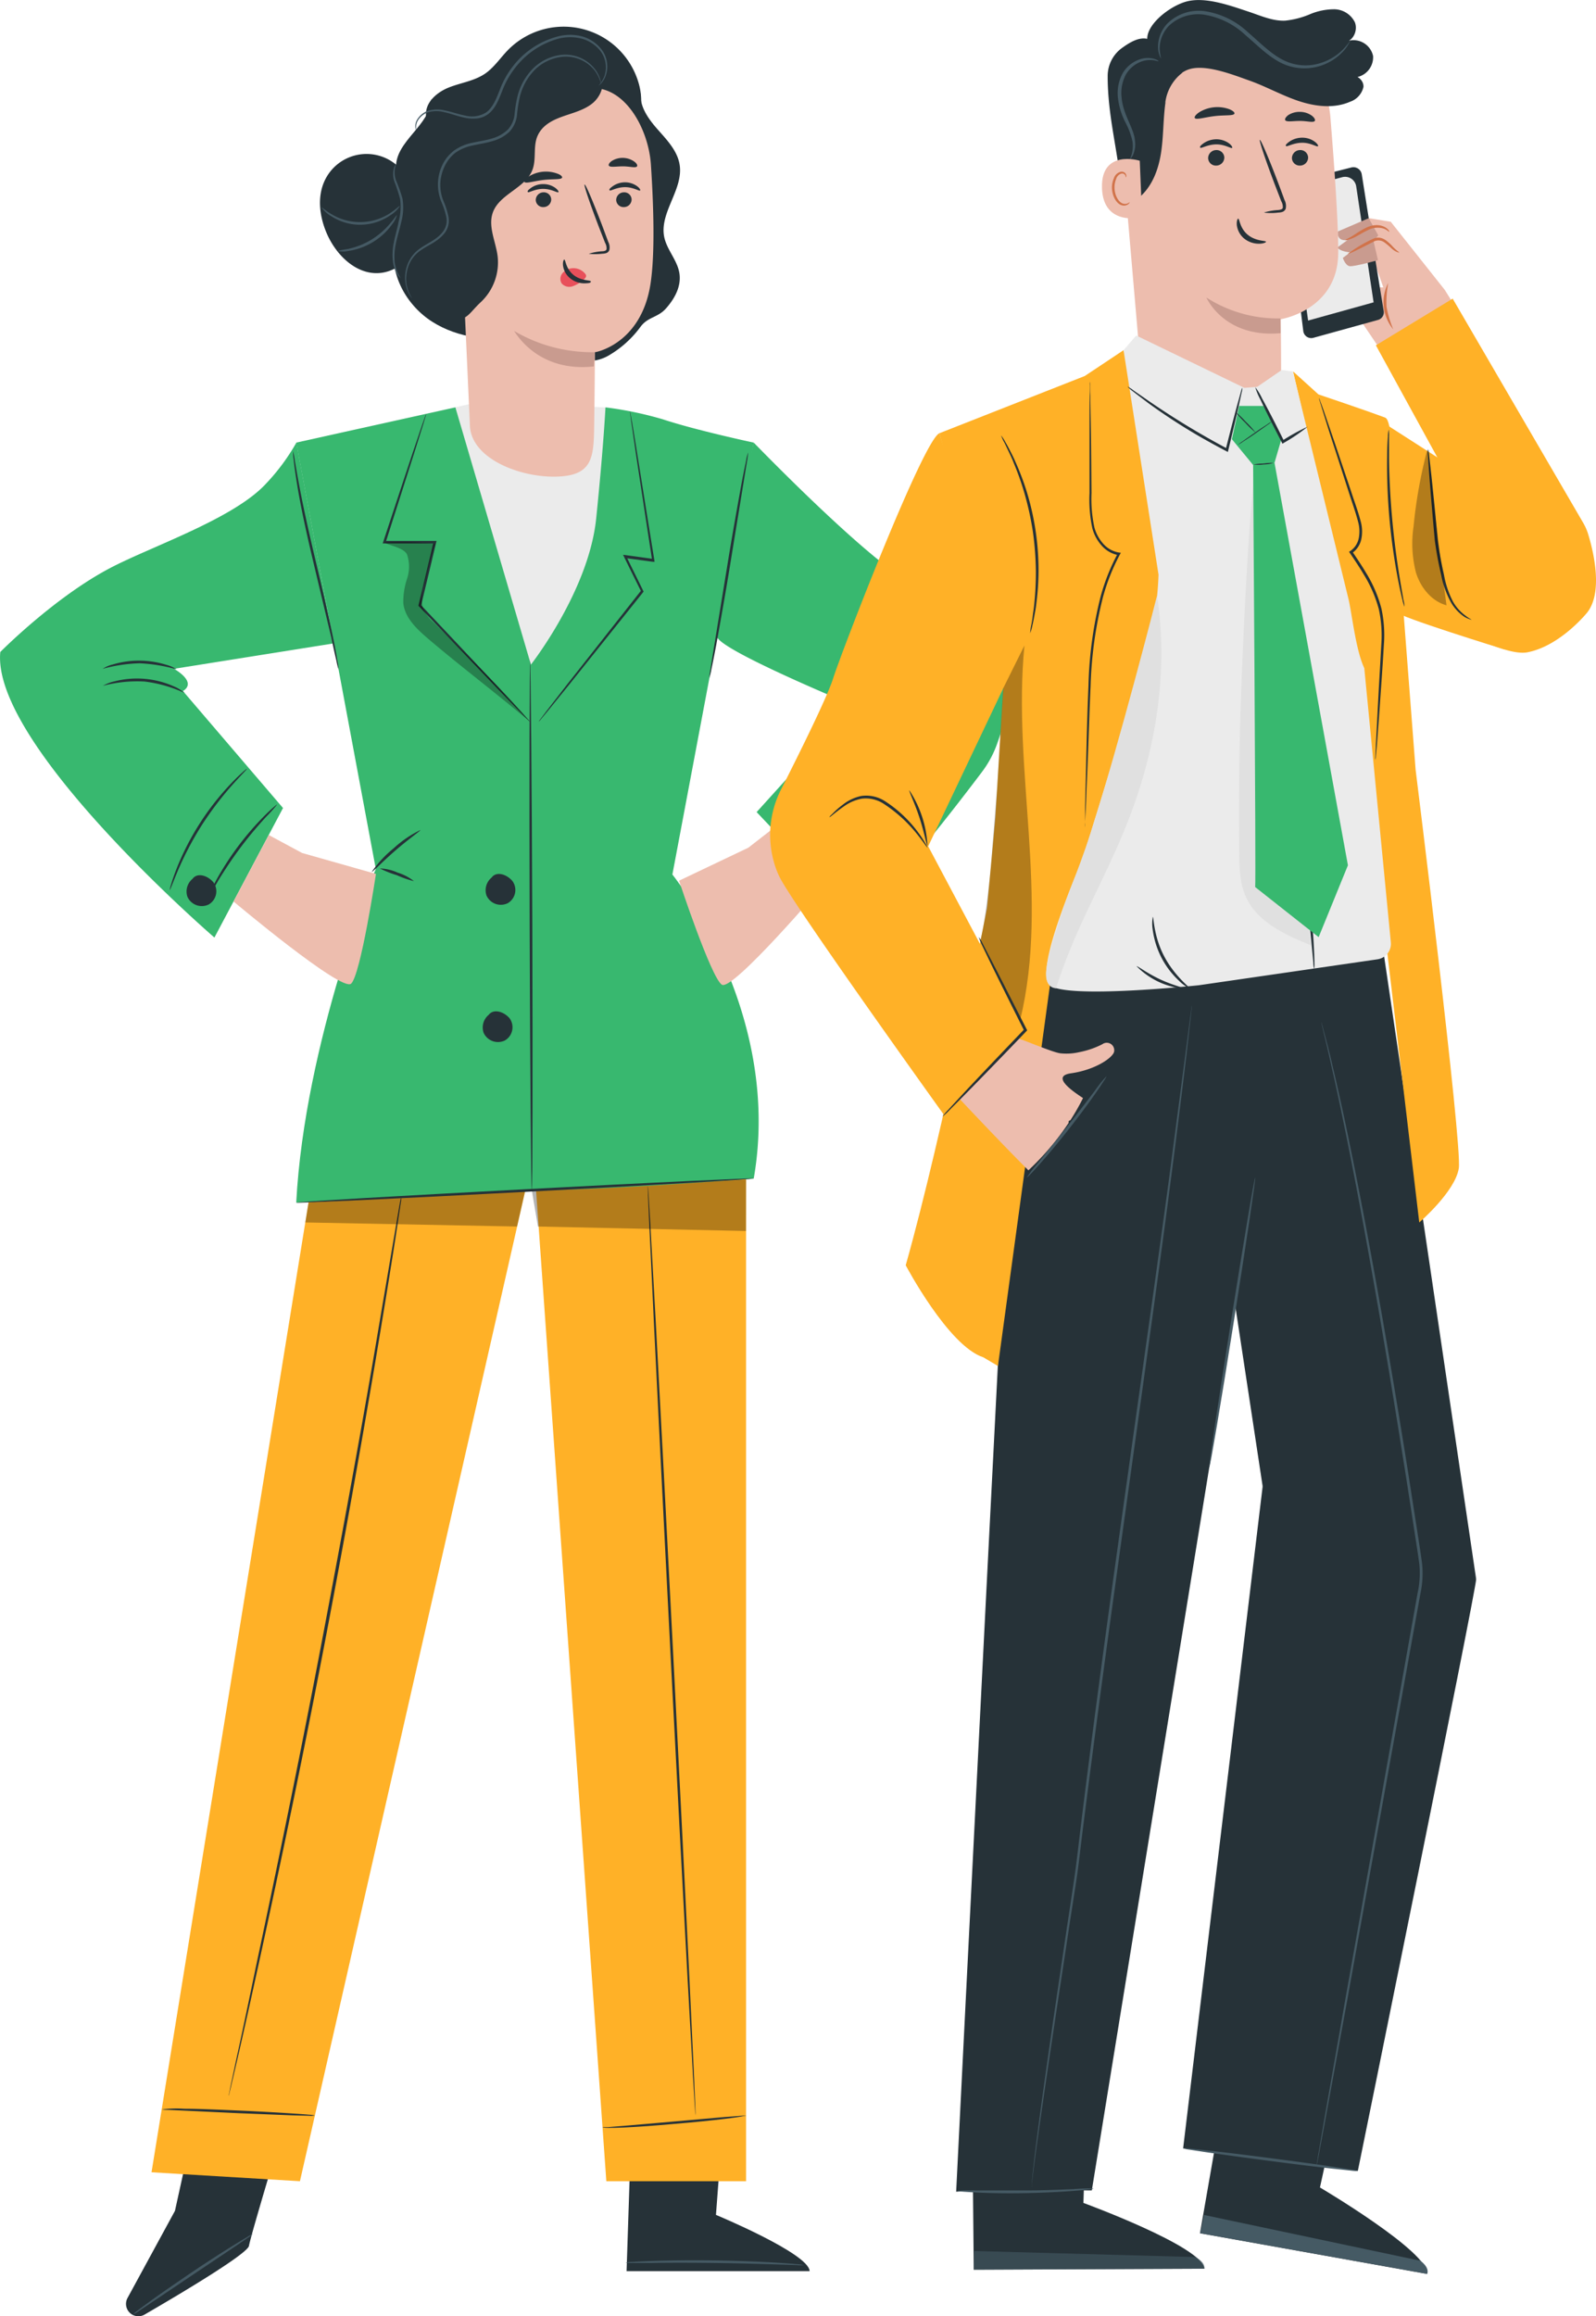<?xml version="1.0" encoding="UTF-8"?> <svg xmlns="http://www.w3.org/2000/svg" id="Character" viewBox="0 0 313.89 455.44"> <defs> <style>.cls-1{fill:#263238;}.cls-2{fill:#455a64;}.cls-3{fill:#ffb127;}.cls-4{opacity:0.3;}.cls-5{fill:#ebebeb;}.cls-6{fill:#38b86f;}.cls-7{fill:none;stroke:#263238;stroke-miterlimit:10;stroke-width:0.05px;}.cls-8{fill:#edbdae;}.cls-9{fill:#c99b8f;}.cls-10{fill:#e8505b;}.cls-11{fill:#d1734a;}.cls-12{opacity:0.6;}.cls-13{fill:#e0e0e0;}</style> </defs> <path class="cls-1" d="M69.11,444,64,467.2l-9.33,17.14a2.43,2.43,0,0,0,1.12,3.37h0a2.42,2.42,0,0,0,2.22-.1c4.34-2.51,20.27-11.82,20.55-13.53.32-2,7-24.07,7-24.07Z" transform="translate(-29.59 -32.49)"></path> <path class="cls-2" d="M79.3,471.76a4.17,4.17,0,0,1-.88.69l-2.51,1.7-8.31,5.57-8.3,5.58L56.77,487a4.57,4.57,0,0,1-1,.55,5.86,5.86,0,0,1,.85-.72c.57-.44,1.4-1.05,2.44-1.81,2.07-1.5,5-3.53,8.22-5.71s6.23-4.09,8.4-5.43c1.09-.68,2-1.22,2.6-1.57A4.87,4.87,0,0,1,79.3,471.76Z" transform="translate(-29.59 -32.49)"></path> <path class="cls-1" d="M171.79,449.54,170.4,468s18.34,7.62,18.42,11.06h-36l1-30.31Z" transform="translate(-29.59 -32.49)"></path> <path class="cls-2" d="M187.69,477.87a6.16,6.16,0,0,1-1.38,0l-3.76-.12c-3.17-.1-7.55-.24-12.39-.3s-9.23-.06-12.4,0H154a6.45,6.45,0,0,1-1.39-.06,7.08,7.08,0,0,1,1.38-.14c.89-.06,2.17-.12,3.76-.18,3.17-.11,7.56-.18,12.41-.11s9.24.25,12.41.45c1.58.1,2.87.2,3.75.28A8.66,8.66,0,0,1,187.69,477.87Z" transform="translate(-29.59 -32.49)"></path> <polygon class="cls-3" points="61.59 230.82 29.8 427.13 58.99 428.89 104.06 230.82 61.59 230.82"></polygon> <polygon class="cls-3" points="104.59 222.26 119.25 428.89 146.73 428.89 146.73 210.11 104.59 222.26"></polygon> <path class="cls-1" d="M166.38,448.46c-.14,0-2.36-40.91-4.95-91.39s-4.58-91.42-4.43-91.43,2.36,40.91,4.95,91.4S166.52,448.46,166.38,448.46Z" transform="translate(-29.59 -32.49)"></path> <path class="cls-1" d="M176.32,448.46h0s0,0,0,0l0,0-.22.07c-.18,0-.46.1-.81.15-.71.12-1.74.26-3,.42-2.55.31-6.08.68-10,1-7.81.71-14.19,1-14.18.64,0,0,.1,0,.29,0l.82,0,3-.24,10-.87,10-.88C174.77,448.56,176.43,448.44,176.32,448.46Z" transform="translate(-29.59 -32.49)"></path> <path class="cls-1" d="M108.49,267.93s0,.16,0,.47-.11.77-.19,1.35c-.18,1.21-.45,2.95-.78,5.18-.69,4.5-1.74,11-3.06,19-2.66,16.06-6.52,38.22-11.2,62.62S83.9,403,80.41,418.91c-1.74,7.95-3.18,14.38-4.21,18.81-.51,2.2-.91,3.92-1.19,5.11l-.32,1.32a3.46,3.46,0,0,1-.13.45s0-.16.08-.46.15-.77.27-1.34c.26-1.19.62-2.91,1.09-5.12,1-4.48,2.35-10.91,4-18.85,3.39-15.92,8-37.94,12.65-62.34S101.3,310,104,293.9c1.36-8,2.46-14.49,3.23-19,.38-2.23.67-4,.88-5.17.1-.57.18-1,.24-1.34S108.49,267.93,108.49,267.93Z" transform="translate(-29.59 -32.49)"></path> <path class="cls-1" d="M91.53,448.46a5.1,5.1,0,0,1-1.19.05l-3.23-.08L76.45,448l-10.65-.5-3.22-.15a10.56,10.56,0,0,1-1.19-.07,21.22,21.22,0,0,1,4.42-.15c2.73,0,6.5.17,10.67.35s7.92.4,10.64.58c1.37.09,2.47.17,3.23.24A5.86,5.86,0,0,1,91.53,448.46Z" transform="translate(-29.59 -32.49)"></path> <g class="cls-4"> <polygon points="60.05 240.37 60.68 236.47 103.3 234.06 101.69 241.17 60.05 240.37"></polygon> </g> <g class="cls-4"> <polygon points="105.8 241.17 104.59 234.03 146.73 231.95 146.71 242.05 105.8 241.17"></polygon> </g> <polygon class="cls-5" points="64.32 85.68 94.08 79.07 119.08 80.1 140.88 87.03 128.47 149.21 81.02 153.42 64.32 85.68"></polygon> <path class="cls-6" d="M119.15,112.59l-31.3,6.93,15.65,83.83s-14,34-15.65,65.61l46.33-2.44s3.19-41.66,2.1-57.7-1.82-44.1-1.82-44.1Z" transform="translate(-29.59 -32.49)"></path> <path class="cls-6" d="M29.65,160.69s10.63-10.77,21.7-16.56c8.17-4.27,24.17-9.63,30.53-16.51a41,41,0,0,0,6-8.1L95.22,159l-31.41,5s4.67,2.55,1.76,4.37l19.68,23L71.76,216.84S27.83,178.92,29.65,160.69Z" transform="translate(-29.59 -32.49)"></path> <path class="cls-6" d="M148.67,112.59a71.15,71.15,0,0,1,11.25,2.34c6.65,2.2,17.91,4.59,17.91,4.59l-16,84.93s21.75,26.88,16,59.77c0,0-30.05,2.37-43.65,2.3L134,163.18s11.38-14.5,12.84-28.72S148.67,112.59,148.67,112.59Z" transform="translate(-29.59 -32.49)"></path> <path class="cls-6" d="M177.83,119.52s17.94,18.57,27.81,25.58,22.28,17.5,22.28,23.08a35.72,35.72,0,0,1-2.11,10.22,20.6,20.6,0,0,1-3,5.75c-4.52,6-16.53,21.66-24.46,29.09l-19.95-21.07,19-21s-25.5-10.52-26.76-13.38S177.83,119.52,177.83,119.52Z" transform="translate(-29.59 -32.49)"></path> <path class="cls-1" d="M133.81,174.38a2.91,2.91,0,0,1-.45-.41c-.32-.32-.74-.73-1.25-1.25l-4.6-4.74L112,151.73l-.1-.1,0-.14,2.06-8.64c.31-1.29.61-2.56.91-3.82l.26.32H104.86l.1-.32c2.42-7.33,4.49-13.61,6-18.11.74-2.19,1.33-3.94,1.76-5.2.2-.57.36-1,.49-1.37a2.39,2.39,0,0,1,.19-.47,3.58,3.58,0,0,1-.11.49c-.11.36-.25.82-.42,1.4L111.23,121c-1.44,4.52-3.45,10.82-5.8,18.17l-.23-.32,9.92,0h.32l-.07.32c-.3,1.26-.61,2.53-.91,3.82-.72,3-1.41,5.88-2.07,8.64l-.07-.23c6.16,6.54,11.55,12.25,15.43,16.38l4.48,4.83,1.19,1.32A3.11,3.11,0,0,1,133.81,174.38Z" transform="translate(-29.59 -32.49)"></path> <path class="cls-1" d="M134.18,266.52c-.14,0-.33-23.31-.42-52.06s0-52.07.09-52.08.34,23.31.43,52.08S134.33,266.52,134.18,266.52Z" transform="translate(-29.59 -32.49)"></path> <path class="cls-1" d="M153.47,113.35a2.7,2.7,0,0,1,.14.56c.07.42.17,1,.3,1.64.25,1.49.6,3.56,1,6.13.85,5.27,2,12.57,3.37,20.93l.05.34-.34,0-5.52-.74.27-.37,1.13,2.3,2.23,4.53.07.15-.1.12L141.54,167.1l-4.36,5.37-1.2,1.44a2.49,2.49,0,0,1-.44.47,4.38,4.38,0,0,1,.37-.53l1.12-1.49,4.24-5.47,14.44-18.32,0,.28-2.24-4.53-1.13-2.3-.21-.44.48.06,5.52.76-.28.29c-1.28-8.37-2.39-15.68-3.2-21-.37-2.58-.67-4.66-.89-6.15q-.14-1-.21-1.65A3.15,3.15,0,0,1,153.47,113.35Z" transform="translate(-29.59 -32.49)"></path> <path class="cls-1" d="M129.83,232.74c-1.06-1.29-3.13-2-4.13-.7l0,0a3.22,3.22,0,0,0-1,3.52,3.11,3.11,0,0,0,4.18,1.52A3,3,0,0,0,129.83,232.74Z" transform="translate(-29.59 -32.49)"></path> <path class="cls-1" d="M130.39,205.75c-1.06-1.3-3.13-2.05-4.12-.7l0,0a3.23,3.23,0,0,0-1,3.52,3.09,3.09,0,0,0,4.17,1.52A3,3,0,0,0,130.39,205.75Z" transform="translate(-29.59 -32.49)"></path> <path class="cls-1" d="M201.81,203.52c-1.06-1.29-3.13-2-4.13-.7l0,0a3.22,3.22,0,0,0-1,3.52,3.1,3.1,0,0,0,4.18,1.52A3,3,0,0,0,201.81,203.52Z" transform="translate(-29.59 -32.49)"></path> <path class="cls-1" d="M71.58,206c-1.06-1.3-3.13-2.05-4.13-.7l0,0a3.23,3.23,0,0,0-1,3.52,3.1,3.1,0,0,0,4.18,1.52A3,3,0,0,0,71.58,206Z" transform="translate(-29.59 -32.49)"></path> <path class="cls-1" d="M65.87,168.74A26,26,0,0,0,58,166.5a26.42,26.42,0,0,0-8.17.84,7.64,7.64,0,0,1,2.3-.88,17.76,17.76,0,0,1,11.67,1A7.19,7.19,0,0,1,65.87,168.74Z" transform="translate(-29.59 -32.49)"></path> <path class="cls-1" d="M49.79,164a6.12,6.12,0,0,1,2-.86,17.85,17.85,0,0,1,5.28-.75,18.15,18.15,0,0,1,5.26.83,7,7,0,0,1,2,.89,31.55,31.55,0,0,0-7.29-1.2A30.2,30.2,0,0,0,49.79,164Z" transform="translate(-29.59 -32.49)"></path> <path class="cls-1" d="M96.17,164.1a11.69,11.69,0,0,1-.42-1.67c-.27-1.16-.62-2.71-1-4.58-.94-3.93-2.2-9.22-3.59-15.07S88.61,131.52,88,127.59c-.32-2-.54-3.55-.65-4.65a10,10,0,0,1-.13-1.72,11.94,11.94,0,0,1,.33,1.69c.18,1.09.45,2.67.81,4.62.72,3.9,1.88,9.25,3.28,15.13s2.65,11.23,3.44,15.12c.4,1.94.7,3.52.87,4.61A9.33,9.33,0,0,1,96.17,164.1Z" transform="translate(-29.59 -32.49)"></path> <path class="cls-1" d="M176.73,121.44a13.57,13.57,0,0,1-.22,1.76c-.2,1.21-.46,2.81-.78,4.76-.67,4.09-1.57,9.61-2.56,15.7s-2,11.67-2.72,15.67c-.38,2-.7,3.62-.94,4.74a10.29,10.29,0,0,1-.42,1.72,12.82,12.82,0,0,1,.23-1.76c.19-1.21.45-2.81.77-4.76.67-4.1,1.57-9.61,2.56-15.7s2-11.67,2.72-15.68c.38-2,.7-3.61.94-4.73A9.94,9.94,0,0,1,176.73,121.44Z" transform="translate(-29.59 -32.49)"></path> <path class="cls-1" d="M210.84,160.86c0,.09-1.12,0-2.88.09a10.24,10.24,0,0,0-6.29,2.23,13.81,13.81,0,0,0-3.52,5.77,22,22,0,0,1-1,2.7,12.56,12.56,0,0,1,.66-2.82,13.05,13.05,0,0,1,3.53-6.05,8.46,8.46,0,0,1,3.47-1.8,12.73,12.73,0,0,1,3.15-.4,16,16,0,0,1,2.12.12A2.23,2.23,0,0,1,210.84,160.86Z" transform="translate(-29.59 -32.49)"></path> <path class="cls-1" d="M215.6,165.53c0,.09-1.1,0-2.86.12a26.06,26.06,0,0,0-12.88,4.29c-1.47,1-2.31,1.68-2.37,1.61s.16-.23.53-.57a15,15,0,0,1,1.63-1.35,22.92,22.92,0,0,1,13.08-4.35,16.53,16.53,0,0,1,2.11.1C215.33,165.44,215.61,165.49,215.6,165.53Z" transform="translate(-29.59 -32.49)"></path> <path class="cls-1" d="M111,205.75a19.72,19.72,0,0,1-3.38-1.18,19.78,19.78,0,0,1-3.32-1.32,9.27,9.27,0,0,1,3.51.83A9.51,9.51,0,0,1,111,205.75Z" transform="translate(-29.59 -32.49)"></path> <path class="cls-1" d="M112.27,195.7c.08.12-2.26,1.72-4.89,4s-4.56,4.34-4.68,4.23A22.23,22.23,0,0,1,107,199.3,21.56,21.56,0,0,1,112.27,195.7Z" transform="translate(-29.59 -32.49)"></path> <path class="cls-1" d="M177.83,264.22c0,.15-20.13,1.32-45,2.63s-45,2.26-45,2.11,20.13-1.32,45-2.63S177.82,264.08,177.83,264.22Z" transform="translate(-29.59 -32.49)"></path> <path class="cls-7" d="M90.27,269" transform="translate(-29.59 -32.49)"></path> <g class="cls-4"> <path d="M196.39,170.63a9.57,9.57,0,0,1,3.52-10.74,3.34,3.34,0,0,1,2.42-.73,1.51,1.51,0,0,1,1.24,1.89,2.83,2.83,0,0,1-1.22,1.07,8.66,8.66,0,0,0-3.28,4.27,26.06,26.06,0,0,0-1.25,5.32" transform="translate(-29.59 -32.49)"></path> </g> <g class="cls-4"> <path d="M105.2,139.09c.19.54,3.76.95,4.44,2.43a7.44,7.44,0,0,1,0,4.78,14.4,14.4,0,0,0-.73,4.8c.3,2.9,2.68,5.09,4.9,7,6.2,5.29,13.75,11,20,16.3C128.25,167.8,121.06,161,115,155a8.44,8.44,0,0,1-2.25-3,8.3,8.3,0,0,1,.27-4.72c.53-2,1-4.1,1.58-6.15.14-.53.44-1.42.51-1.71a12.64,12.64,0,0,0-2.24-.19,56,56,0,0,0-7.62-.06" transform="translate(-29.59 -32.49)"></path> </g> <path class="cls-1" d="M70.76,208.41a3.49,3.49,0,0,1,.32-.82c.24-.51.61-1.24,1.09-2.13a57.15,57.15,0,0,1,9.47-12.6c.72-.71,1.32-1.27,1.75-1.64s.67-.56.7-.53a29.6,29.6,0,0,1-2.18,2.43c-1.36,1.48-3.18,3.57-5,6s-3.34,4.79-4.39,6.5A23.78,23.78,0,0,1,70.76,208.41Z" transform="translate(-29.59 -32.49)"></path> <path class="cls-1" d="M78.17,183.64c.06.07-1.09,1.18-2.81,3.1a64,64,0,0,0-6.08,8,63.07,63.07,0,0,0-4.69,8.9c-1,2.37-1.53,3.88-1.62,3.86a5.61,5.61,0,0,1,.27-1.1c.2-.7.54-1.69,1-2.9a52.18,52.18,0,0,1,10.84-17c.9-.94,1.66-1.66,2.2-2.14A5.83,5.83,0,0,1,78.17,183.64Z" transform="translate(-29.59 -32.49)"></path> <path class="cls-1" d="M207.06,203.86a4.93,4.93,0,0,1-.8-.82l-2.07-2.3c-1.76-1.93-4.25-4.56-7.07-7.38s-5.46-5.3-7.4-7.05l-2.31-2.07c-.54-.49-.84-.77-.81-.8a4.89,4.89,0,0,1,.94.64c.59.44,1.42,1.1,2.42,1.95,2,1.69,4.69,4.14,7.53,7s5.28,5.5,7,7.51c.86,1,1.52,1.83,2,2.41A4.73,4.73,0,0,1,207.06,203.86Z" transform="translate(-29.59 -32.49)"></path> <path class="cls-8" d="M82.45,196.68,89,200.21l14.53,4.12s-3,19.88-4.89,21.58-23.12-16.16-23.12-16.16Z" transform="translate(-29.59 -32.49)"></path> <path class="cls-8" d="M181.5,195.49l-4.73,3.68-13.63,6.49s6.3,19.09,8.42,20.45,20.1-19.78,20.1-19.78Z" transform="translate(-29.59 -32.49)"></path> <path class="cls-1" d="M114.4,52c-.19,5.12-7,8.22-6.92,13.34,0,2.19,1.4,4.17,1.67,6.35.36,2.93-1.28,5.69-1.89,8.58-1.24,6,2.22,12.24,7.36,15.5s11.58,3.88,17.61,3.06" transform="translate(-29.59 -32.49)"></path> <path class="cls-1" d="M155.58,50.78c-.2,2.75,1.61,5.2,3.44,7.26s3.86,4.21,4.25,6.93c.7,4.83-4,9.31-3.05,14.1.52,2.56,2.62,4.62,3,7.21s-1,5-2.65,6.86-3.59,1.62-5.06,3.68a20.63,20.63,0,0,1-6.38,5.67c-5.3,2.91-11.66-1.29-14.22-2" transform="translate(-29.59 -32.49)"></path> <path class="cls-1" d="M113.37,55c-.07-2.49,2.23-4.42,4.55-5.33s4.9-1.25,7-2.65c1.83-1.23,3.06-3.15,4.6-4.72a15.35,15.35,0,0,1,25.8,7c.89,3.54.28,7.74-2.52,10.09-3.24,2.74-8.05,2.13-12.21,1.28s-8.86-1.69-12.33.75c-2.1,1.48-3.3,3.87-4.58,6.09s-2.88,4.48-5.3,5.31-5.71-.6-5.8-3.16" transform="translate(-29.59 -32.49)"></path> <path class="cls-8" d="M123.19,55.49a4.17,4.17,0,0,0-3.72,4.24h0L122,116c.1,6.64,9.82,10.38,16.94,10.21h0c7.19-.16,7.42-3.69,7.51-10,.15-10.57.13-14.53.14-14.47s9.08-1.53,10.93-13.38c.92-5.9.61-15.56.09-23.46-.46-7.1-5.19-15.81-12.27-15.05Z" transform="translate(-29.59 -32.49)"></path> <path class="cls-1" d="M153.81,71.68a1.51,1.51,0,0,1-1.46,1.53,1.45,1.45,0,0,1-1.57-1.36,1.52,1.52,0,0,1,1.46-1.54A1.45,1.45,0,0,1,153.81,71.68Z" transform="translate(-29.59 -32.49)"></path> <path class="cls-1" d="M155.49,69.94c-.19.19-1.34-.66-3-.65s-2.83.83-3,.63.11-.45.63-.83a4.18,4.18,0,0,1,2.41-.75,4.05,4.05,0,0,1,2.36.76C155.41,69.49,155.58,69.85,155.49,69.94Z" transform="translate(-29.59 -32.49)"></path> <path class="cls-1" d="M138,71.68a1.52,1.52,0,0,1-1.47,1.53,1.45,1.45,0,0,1-1.57-1.36,1.53,1.53,0,0,1,1.47-1.54A1.45,1.45,0,0,1,138,71.68Z" transform="translate(-29.59 -32.49)"></path> <path class="cls-1" d="M139.41,70.28c-.18.19-1.34-.65-3-.65s-2.83.83-3,.63.1-.44.62-.83a4.13,4.13,0,0,1,2.41-.74,4,4,0,0,1,2.37.75C139.33,69.83,139.51,70.19,139.41,70.28Z" transform="translate(-29.59 -32.49)"></path> <path class="cls-1" d="M145.38,82.39A11,11,0,0,1,148,81.9c.42,0,.81-.12.88-.41a2.15,2.15,0,0,0-.28-1.24c-.39-1-.81-2.06-1.24-3.17-1.73-4.53-3-8.24-2.79-8.31s1.73,3.54,3.45,8.06l1.19,3.2a2.42,2.42,0,0,1,.22,1.64,1,1,0,0,1-.68.61,2.87,2.87,0,0,1-.71.1A11,11,0,0,1,145.38,82.39Z" transform="translate(-29.59 -32.49)"></path> <path class="cls-9" d="M146.55,101.74a30.16,30.16,0,0,1-15.88-4.2c.13,0,4.37,8.24,15.72,7Z" transform="translate(-29.59 -32.49)"></path> <path class="cls-10" d="M144.69,86.33a3,3,0,0,0-2.64-1.09,2.74,2.74,0,0,0-1.86,1,1.71,1.71,0,0,0-.12,2,2,2,0,0,0,2.14.54,6.22,6.22,0,0,0,2.09-1.25,1.69,1.69,0,0,0,.47-.49.53.53,0,0,0,0-.6" transform="translate(-29.59 -32.49)"></path> <path class="cls-1" d="M140.57,83.53c.26,0,.27,1.76,1.79,3s3.41,1,3.43,1.3-.42.35-1.22.37a4.39,4.39,0,0,1-2.86-1,3.83,3.83,0,0,1-1.39-2.53C140.25,84,140.44,83.52,140.57,83.53Z" transform="translate(-29.59 -32.49)"></path> <path class="cls-1" d="M140.14,67.41c-.16.45-1.79.24-3.71.47s-3.47.77-3.72.37c-.12-.19.15-.61.78-1a6.44,6.44,0,0,1,5.66-.64C139.86,66.85,140.21,67.2,140.14,67.41Z" transform="translate(-29.59 -32.49)"></path> <path class="cls-1" d="M154.88,65.2c-.29.38-1.42,0-2.77,0s-2.5.25-2.77-.13c-.12-.19.06-.57.56-.92a4,4,0,0,1,4.46.13C154.84,64.64,155,65,154.88,65.2Z" transform="translate(-29.59 -32.49)"></path> <path class="cls-1" d="M118.18,95.13c3.26.66,3.55-1,6-3.26a10.72,10.72,0,0,0,3.28-9c-.37-2.91-1.94-5.87-.93-8.63,1.33-3.64,6.44-4.76,7.79-8.39.79-2.12.08-4.59,1-6.66s2.89-3.06,4.89-3.78,4.13-1.22,5.8-2.52,2.72-3.76,1.64-5.58a111.9,111.9,0,0,0-25.89,6.29c-1.94.72-4,1.59-5.11,3.31s-1.15,4.17-1,6.35q.74,16,1.49,31.92" transform="translate(-29.59 -32.49)"></path> <path class="cls-1" d="M110.73,71a9.09,9.09,0,0,0-17.21-3.15c-1.65,3.35-1.08,7.42.46,10.82,1.82,4,5.57,7.72,10,7.52,4.17-.19,7.52-3.84,8.72-7.84s.72-8.27.22-12.41" transform="translate(-29.59 -32.49)"></path> <path class="cls-2" d="M108.41,87.19a2.13,2.13,0,0,1-.63-.69,6.06,6.06,0,0,1-.88-2.37,11.46,11.46,0,0,1,.11-3.75c.24-1.39.71-2.85,1-4.4a11.09,11.09,0,0,0,.26-4.39,35.64,35.64,0,0,0-1.14-3.48,4.48,4.48,0,0,1-.07-2.53,1.55,1.55,0,0,1,.46-.81s-.15.3-.26.86a4.62,4.62,0,0,0,.23,2.37,31.65,31.65,0,0,1,1.25,3.5,10.91,10.91,0,0,1-.22,4.59c-.35,1.58-.83,3-1.09,4.38a11.78,11.78,0,0,0-.21,3.61A7.46,7.46,0,0,0,108.41,87.19Z" transform="translate(-29.59 -32.49)"></path> <path class="cls-2" d="M108.23,73a5.71,5.71,0,0,1-1.81,1.78,10.54,10.54,0,0,1-5.83,1.9,10.42,10.42,0,0,1-5.88-1.7,5.82,5.82,0,0,1-1.88-1.71c.06-.07.74.63,2.07,1.4a10.85,10.85,0,0,0,11.31-.2C107.52,73.62,108.17,72.89,108.23,73Z" transform="translate(-29.59 -32.49)"></path> <path class="cls-2" d="M107.65,74.81a5.3,5.3,0,0,1-1,1.86,12.73,12.73,0,0,1-3.77,3.45,12.89,12.89,0,0,1-4.81,1.72,5.32,5.32,0,0,1-2.12,0,19,19,0,0,1,2-.38,14.91,14.91,0,0,0,4.61-1.8,15.07,15.07,0,0,0,3.75-3.22C107.17,75.47,107.57,74.77,107.65,74.81Z" transform="translate(-29.59 -32.49)"></path> <path class="cls-2" d="M110.63,91.15s0,0-.13-.14a5.23,5.23,0,0,1-.33-.48,6.21,6.21,0,0,1-.78-2.07,7.26,7.26,0,0,1,.19-3.5,6.73,6.73,0,0,1,2.76-3.71c1.41-1,3.24-1.68,4.4-3.26a3.56,3.56,0,0,0,.64-2.78,15.61,15.61,0,0,0-1-3.07,8.87,8.87,0,0,1,.15-7.08,7.71,7.71,0,0,1,2.41-3,9.23,9.23,0,0,1,3.63-1.51c1.29-.29,2.57-.46,3.75-.82A7.45,7.45,0,0,0,129.44,58a5.23,5.23,0,0,0,1.36-3.11,26.24,26.24,0,0,1,.56-3.44,11.82,11.82,0,0,1,3.19-5.61,9.44,9.44,0,0,1,5-2.5,7.43,7.43,0,0,1,4.58.7,7.28,7.28,0,0,1,2.65,2.29,6.12,6.12,0,0,1,.92,2,2.89,2.89,0,0,1,.12.76,7.5,7.5,0,0,0-1.21-2.65A7.13,7.13,0,0,0,144,44.33a7.25,7.25,0,0,0-4.4-.59,9.07,9.07,0,0,0-4.79,2.44,11.56,11.56,0,0,0-3,5.42,26.72,26.72,0,0,0-.53,3.39,5.7,5.7,0,0,1-1.49,3.4,7.83,7.83,0,0,1-3.36,1.85c-1.24.38-2.53.55-3.78.84a9,9,0,0,0-3.45,1.41A7.23,7.23,0,0,0,117,65.28,8.35,8.35,0,0,0,116.8,72a15.45,15.45,0,0,1,1,3.17,4,4,0,0,1-.74,3.11c-1.3,1.7-3.18,2.36-4.54,3.31a6.39,6.39,0,0,0-2.69,3.49,7.23,7.23,0,0,0-.27,3.37A8,8,0,0,0,110.63,91.15Z" transform="translate(-29.59 -32.49)"></path> <path class="cls-2" d="M111.42,58.07a1.27,1.27,0,0,1-.14-.55,2.53,2.53,0,0,1,.39-1.57,4.05,4.05,0,0,1,2-1.64,6.24,6.24,0,0,1,3.4-.11c1.25.24,2.53.73,3.94,1a5.24,5.24,0,0,0,4.29-.67c1.26-1,1.89-2.62,2.54-4.26a17.51,17.51,0,0,1,2.73-4.88,16.4,16.4,0,0,1,9-5.8,9.3,9.3,0,0,1,4.73.12A7.41,7.41,0,0,1,147.72,42,5.39,5.39,0,0,1,149,45.09a5.26,5.26,0,0,1-.39,2.54,4,4,0,0,1-.89,1.35,1.42,1.42,0,0,1-.44.36,5.67,5.67,0,0,0,1.14-1.78,5.26,5.26,0,0,0,.29-2.44,5.16,5.16,0,0,0-1.3-2.93,7.07,7.07,0,0,0-3.31-2.07,9.14,9.14,0,0,0-4.51-.07A16.11,16.11,0,0,0,131,45.71a17.19,17.19,0,0,0-2.67,4.74c-.66,1.64-1.3,3.39-2.72,4.46a4.44,4.44,0,0,1-2.34.88,8.05,8.05,0,0,1-2.32-.16c-1.46-.31-2.73-.82-3.93-1.07a6.05,6.05,0,0,0-3.23,0,3.84,3.84,0,0,0-1.91,1.47,2.61,2.61,0,0,0-.46,1.46C111.38,57.88,111.45,58.06,111.42,58.07Z" transform="translate(-29.59 -32.49)"></path> <path class="cls-8" d="M294.68,74.79c.58,0,8.43,1.3,8.43,1.3l10.61,13.38L315.31,92,301,101.15l-6.32-9.36L289.3,88.3a5.48,5.48,0,0,1,5.67-.58A17,17,0,0,0,301.65,89l-1.89-5.38L294,82.49Z" transform="translate(-29.59 -32.49)"></path> <path class="cls-1" d="M295.36,65.42a1.66,1.66,0,0,1,2.05,1.34c.87,5.49,3.49,22,4.32,26.86a1.56,1.56,0,0,1-1.13,1.78l-12.69,3.51a1.58,1.58,0,0,1-2-1.32l-3.41-27.41a1.65,1.65,0,0,1,1.24-1.81Z" transform="translate(-29.59 -32.49)"></path> <path class="cls-5" d="M286.86,95.52l12.88-3.58-3.42-22.8a2.21,2.21,0,0,0-2.75-1.81l-10.31,2.74Z" transform="translate(-29.59 -32.49)"></path> <path class="cls-9" d="M299.48,78.85l-5.79,4.35s.48,1.52,1.36,1.63,5.55-1.18,5.55-1.18Z" transform="translate(-29.59 -32.49)"></path> <path class="cls-9" d="M298.78,75.39,292.72,78s-.39,2,1.88,1.7l-2,1.46s.51.88,3.05,1,5-3.4,5-3.4Z" transform="translate(-29.59 -32.49)"></path> <path class="cls-11" d="M304.8,82.13c0,.08-.74-.06-1.55-.81a13.32,13.32,0,0,0-1.39-1.17,2,2,0,0,0-1.92-.24c-2.81,1.43-5.2,2.65-5.26,2.49a26.87,26.87,0,0,1,5.06-3,2.45,2.45,0,0,1,1.31-.15,2.91,2.91,0,0,1,1.1.49A9.21,9.21,0,0,1,303.52,81,11.42,11.42,0,0,0,304.8,82.13Z" transform="translate(-29.59 -32.49)"></path> <path class="cls-11" d="M303.61,97.25a8.34,8.34,0,0,1-1-9.12,20.43,20.43,0,0,0-.33,4.65A19.72,19.72,0,0,0,303.61,97.25Z" transform="translate(-29.59 -32.49)"></path> <path class="cls-11" d="M302.81,78.06c-.07.06-.4-.4-1.18-.65a4.13,4.13,0,0,0-3.07.36c-1.15.54-2.14,1.24-3,1.58s-1.37.41-1.38.34.47-.26,1.2-.69,1.67-1.15,2.91-1.74a4.83,4.83,0,0,1,1.87-.5,3.47,3.47,0,0,1,1.58.28C302.64,77.44,302.87,78,302.81,78.06Z" transform="translate(-29.59 -32.49)"></path> <path class="cls-3" d="M302.35,116.05,333.9,136.3l-8.36,23.91s-21.59-6.66-21.18-7.36S302.35,116.05,302.35,116.05Z" transform="translate(-29.59 -32.49)"></path> <path class="cls-1" d="M294.19,439.76l-5,22.85s21.56,12.72,21.06,17l-44.66-8,6.27-35.93Z" transform="translate(-29.59 -32.49)"></path> <path class="cls-2" d="M265.63,471.62l.78-3.6,42.52,9s1.83,1.22,1.36,2.58Z" transform="translate(-29.59 -32.49)"></path> <path class="cls-1" d="M243.41,442.28l-.74,23.37s23.51,8.6,23.79,12.93l-45.36.2-.35-36.46Z" transform="translate(-29.59 -32.49)"></path> <g class="cls-12"> <path class="cls-2" d="M221.1,478.78l.1-3.68,43.46,1.19s2,.87,1.8,2.29Z" transform="translate(-29.59 -32.49)"></path> </g> <path class="cls-8" d="M250,59.05l4.62,53.62,26.85-2.15c.17-3.13,0-15.26,0-15.26s11.17-1.74,11.31-12.91c.06-5.43-.71-16.64-1.53-26.74a20.68,20.68,0,0,0-21.81-19h0A20.68,20.68,0,0,0,250,59.05Z" transform="translate(-29.59 -32.49)"></path> <path class="cls-9" d="M281.42,95.1A26,26,0,0,1,266.86,91s3.44,8,14.59,7Z" transform="translate(-29.59 -32.49)"></path> <path class="cls-1" d="M286.86,63.44a1.6,1.6,0,0,1-1.53,1.61,1.53,1.53,0,0,1-1.65-1.44A1.6,1.6,0,0,1,285.22,62,1.52,1.52,0,0,1,286.86,63.44Z" transform="translate(-29.59 -32.49)"></path> <path class="cls-1" d="M288.8,61.24c-.19.21-1.4-.69-3.12-.68s-3,.86-3.16.65.11-.47.66-.87a4.47,4.47,0,0,1,2.53-.78,4.14,4.14,0,0,1,2.48.81C288.72,60.77,288.9,61.15,288.8,61.24Z" transform="translate(-29.59 -32.49)"></path> <path class="cls-1" d="M270.38,63.44a1.6,1.6,0,0,1-1.54,1.61,1.52,1.52,0,0,1-1.64-1.44A1.6,1.6,0,0,1,268.73,62,1.53,1.53,0,0,1,270.38,63.44Z" transform="translate(-29.59 -32.49)"></path> <path class="cls-1" d="M271.93,61.56c-.2.21-1.41-.69-3.12-.68s-3,.86-3.16.65.1-.47.65-.87a4.47,4.47,0,0,1,2.53-.78,4.2,4.2,0,0,1,2.49.81C271.85,61.09,272,61.47,271.93,61.56Z" transform="translate(-29.59 -32.49)"></path> <path class="cls-1" d="M278.16,74.29a11.25,11.25,0,0,1,2.79-.5c.44-.05.85-.13.93-.43a2.21,2.21,0,0,0-.3-1.3l-1.29-3.34c-1.8-4.75-3.11-8.66-2.92-8.73s1.81,3.72,3.61,8.48c.44,1.17.85,2.28,1.24,3.35a2.49,2.49,0,0,1,.23,1.72,1.08,1.08,0,0,1-.72.64,3.16,3.16,0,0,1-.74.11A11.15,11.15,0,0,1,278.16,74.29Z" transform="translate(-29.59 -32.49)"></path> <path class="cls-1" d="M273.11,75.48c.28,0,.28,1.85,1.88,3.17s3.57,1.12,3.59,1.38c0,.11-.44.36-1.28.38a4.61,4.61,0,0,1-3-1,4.1,4.1,0,0,1-1.46-2.66C272.77,75.93,273,75.47,273.11,75.48Z" transform="translate(-29.59 -32.49)"></path> <path class="cls-1" d="M272.37,54.83c-.17.47-1.88.25-3.89.49s-3.65.79-3.91.37c-.12-.2.16-.63.82-1.09a6.82,6.82,0,0,1,5.94-.65C272.07,54.24,272.45,54.61,272.37,54.83Z" transform="translate(-29.59 -32.49)"></path> <path class="cls-1" d="M288.17,56.27c-.3.39-1.48,0-2.9,0s-2.63.26-2.91-.15c-.12-.2.07-.59.6-1a4.06,4.06,0,0,1,2.36-.63,4,4,0,0,1,2.32.78C288.14,55.68,288.31,56.08,288.17,56.27Z" transform="translate(-29.59 -32.49)"></path> <path class="cls-1" d="M262.11,46.8l-.06.05a8.76,8.76,0,0,0-3.26,5.68l0,.23c-.44,3.18-.36,6.42-.83,9.61S256.36,68.78,254,71c-1,.9-2.68,1.52-3.48.46a2.72,2.72,0,0,1-.4-1.46c-.59-7.69-2.69-14.52-2.68-22.56a6.79,6.79,0,0,1,2.82-5.52c1.68-1.21,3.74-2.46,5.61-1.57s4.3,4.39,5.75,5.87" transform="translate(-29.59 -32.49)"></path> <path class="cls-8" d="M253.75,64.1c-.19-.08-7.67-2.27-7.43,5.37s7.86,5.82,7.87,5.6S253.75,64.1,253.75,64.1Z" transform="translate(-29.59 -32.49)"></path> <path class="cls-11" d="M251.76,72.25s-.13.1-.35.21a1.34,1.34,0,0,1-1,.05c-.82-.27-1.54-1.53-1.62-2.91a4.37,4.37,0,0,1,.31-1.91,1.57,1.57,0,0,1,1-1.06.69.69,0,0,1,.8.34c.1.21.06.37.1.38s.16-.13.09-.45a.88.88,0,0,0-.32-.47,1,1,0,0,0-.74-.17,1.88,1.88,0,0,0-1.35,1.23,4.57,4.57,0,0,0-.39,2.15c.1,1.53.93,3,2,3.23a1.41,1.41,0,0,0,1.21-.24C251.75,72.43,251.79,72.26,251.76,72.25Z" transform="translate(-29.59 -32.49)"></path> <path class="cls-1" d="M255.62,41.51c-1.88-3.06,3.27-7.45,7-8.63s8.74.65,12.49,1.89c2.36.78,4.72,1.88,7.21,1.78a16.82,16.82,0,0,0,4.85-1.24,12.31,12.31,0,0,1,4.88-1,4.59,4.59,0,0,1,4,2.55c.63,1.55-.27,3.67-1.93,3.9a3.94,3.94,0,0,1,5.52,2.75,4,4,0,0,1-4.52,4.2c1.09-.83,2.75.53,2.62,1.89a4,4,0,0,1-2.61,2.89c-3.19,1.4-6.9.95-10.2-.16s-6.35-2.84-9.62-4-8.74-3.33-12-2.17c-2.42.85-4.1,3.76-5.46,3.12a4.66,4.66,0,0,1-2.42-3.43,13.53,13.53,0,0,1,.15-4.35" transform="translate(-29.59 -32.49)"></path> <path class="cls-2" d="M295.1,40.59c-.06,0-.39.56-1.21,1.45a10.47,10.47,0,0,1-4.24,2.73,9.68,9.68,0,0,1-7.29-.29c-2.6-1.16-4.82-3.49-7.38-5.69a15.82,15.82,0,0,0-8.58-4.12,8.77,8.77,0,0,0-7.3,2.53,6.7,6.7,0,0,0-1.74,4.94,5.53,5.53,0,0,0,.33,1.4c.14.3.23.45.25.44a12.27,12.27,0,0,1-.28-1.86,6.55,6.55,0,0,1,1.83-4.56,8.35,8.35,0,0,1,6.84-2.2,15.49,15.49,0,0,1,8.17,4c2.51,2.14,4.8,4.54,7.58,5.74a10.38,10.38,0,0,0,12-2.88,7.2,7.2,0,0,0,.8-1.19C295.06,40.75,295.13,40.6,295.1,40.59Z" transform="translate(-29.59 -32.49)"></path> <path class="cls-2" d="M251.81,63.77s.33-.21.62-.82a5.2,5.2,0,0,0,.38-2.76c-.17-2.46-2.35-5.11-2.63-8.51a7.73,7.73,0,0,1,.85-4.55,5.85,5.85,0,0,1,2.84-2.46,5,5,0,0,1,2.55-.34c.61.09.94.24,1,.18s-.27-.27-.91-.47a4.81,4.81,0,0,0-2.8.13,6.24,6.24,0,0,0-3.25,2.6,8.16,8.16,0,0,0-1,5,13.92,13.92,0,0,0,1.48,4.81,14.62,14.62,0,0,1,1.37,3.69A5.89,5.89,0,0,1,251.81,63.77Z" transform="translate(-29.59 -32.49)"></path> <path class="cls-1" d="M296.64,459.36S319.89,345.28,319.91,343l-41.54-22L262.28,454.92Z" transform="translate(-29.59 -32.49)"></path> <path class="cls-1" d="M244.32,463.19l32.13-197.74V222.81l-46.53,3.32c-.55,1.66-12.28,237.32-12.28,237.32l4.53-.26h22.15" transform="translate(-29.59 -32.49)"></path> <polygon class="cls-1" points="272.11 187.3 290.32 310.5 249.6 300.63 233.01 191.3 272.11 187.3"></polygon> <line class="cls-10" x1="281.2" y1="236.46" x2="279.13" y2="219.68"></line> <path class="cls-3" d="M308.72,272.86s7.08-6.08,7.78-10.67S308,183.82,308,183.82l-4.69-61c0,1.08.13-7.68-1.29-8.21-4.34-1.62-13.12-4.56-13.12-4.56l-5-4.53s9.06,38.73,10.82,49.32Z" transform="translate(-29.59 -32.49)"></path> <path class="cls-3" d="M250.56,101.35l-7.62,5.07-28.58,11.25,12.69,47.87-1.7,27.77L223.72,211s-8.51,43.72-16,70.28c0,0,8.38,15.89,15.27,18.1l2.87,1.7,10.22-74.82,8.77-11.83q1.26-1.71,2.37-3.51c2.15-3.51,7.06-11.49,11-17.64,5.17-8.12,11.81-26.59,9.84-34.46S250.56,101.35,250.56,101.35Z" transform="translate(-29.59 -32.49)"></path> <path class="cls-1" d="M231.14,266.41a65.27,65.27,0,0,0,16.35-19.67" transform="translate(-29.59 -32.49)"></path> <path class="cls-5" d="M250.56,101.35l6.88,44.14a63.89,63.89,0,0,1-2.79,16.64l-12.28,39.68s-9.64,21.65-6.31,24.41,29.3,0,29.3,0l35.14-5.1a3.09,3.09,0,0,0,2.63-3.35l-5.22-53.9c-1.76-3.72-2.48-11.33-3.22-14.05l-10.82-44.29-2.21-.28-4.81,3.3-2.53.2L253.05,98.46Z" transform="translate(-29.59 -32.49)"></path> <path class="cls-13" d="M244.15,196.07c5.68-17.69,13-46.47,13-46.47,2.29,15.05-.22,30.43-5.81,44.59-4.57,11.56-10.1,20.3-13.9,32.13l-.12.49s-2.14.11-2-3.06,3.19-12.58,5.27-17.8S244.15,196.07,244.15,196.07Z" transform="translate(-29.59 -32.49)"></path> <polygon class="cls-6" points="248.48 79.82 243.71 79.82 242.28 86.36 246.45 91.42 250.66 91 252.03 86.31 250.9 83.69 248.48 79.82"></polygon> <path class="cls-3" d="M305.93,150.48c1.5.31,18.1,11.47,24.13,10.26s10.91-6.89,11.56-7.65c3.42-4.06,1.27-12.48.29-15.66a10.71,10.71,0,0,0-1-2.22l-25.62-44-15.1,9.18L315.88,129Z" transform="translate(-29.59 -32.49)"></path> <path class="cls-3" d="M182.36,203.69a19.67,19.67,0,0,1,.93-16.14c3.48-6.87,9-18,10.14-21.63,1.73-5.42,17.78-47,20.93-48.25l14,47.09L212.14,198.9l19,35.79-15.87,17.06s-30-41.77-32.42-46.94C182.67,204.44,182.51,204.07,182.36,203.69Z" transform="translate(-29.59 -32.49)"></path> <path class="cls-8" d="M231.85,262.61a52.81,52.81,0,0,0,7.93-9.36.37.37,0,0,1,0-.29.47.47,0,0,1,.32-.19,44,44,0,0,0,2.49-4.37c-2.65-1.73-6.12-4.34-2.35-4.87,4.64-.66,8-2.92,8.44-4.15a1.47,1.47,0,0,0-2.3-1.56,16.94,16.94,0,0,1-4.47,1.54,11.19,11.19,0,0,1-3.78.24c-1.47-.16-7.52-2.78-8.57-3l-11.3,11.9S226.92,257.72,231.85,262.61Z" transform="translate(-29.59 -32.49)"></path> <path class="cls-1" d="M305.82,151.79a6.11,6.11,0,0,1-.4-1.32c-.22-.86-.5-2.12-.81-3.67a121.36,121.36,0,0,1-1.75-12.29,118.62,118.62,0,0,1-.45-12.41c0-1.59.08-2.88.15-3.76a6.51,6.51,0,0,1,.15-1.38,6.45,6.45,0,0,1,.06,1.39c0,1,0,2.25,0,3.75,0,3.17.19,7.54.62,12.36s1.06,9.14,1.58,12.26c.25,1.48.47,2.72.64,3.7A6.61,6.61,0,0,1,305.82,151.79Z" transform="translate(-29.59 -32.49)"></path> <path class="cls-1" d="M319,154.34s-.13,0-.36-.09a5.76,5.76,0,0,1-1-.45A8.41,8.41,0,0,1,315,151a17.66,17.66,0,0,1-1.95-5.41,66.61,66.61,0,0,1-1.28-6.9c-.45-5-.83-9.41-1.07-12.66-.11-1.53-.19-2.82-.26-3.84a6.6,6.6,0,0,1,0-1.41,6.4,6.4,0,0,1,.23,1.39c.12,1,.27,2.3.44,3.83.35,3.22.79,7.71,1.24,12.63.3,2.44.76,4.76,1.23,6.85a18.11,18.11,0,0,0,1.78,5.32,8.79,8.79,0,0,0,2.51,2.79C318.54,154.12,319,154.29,319,154.34Z" transform="translate(-29.59 -32.49)"></path> <g class="cls-4"> <path d="M310.31,120.89A94.23,94.23,0,0,0,307.6,136a22.87,22.87,0,0,0,.48,9.11c.91,2.92,3.08,5.61,6,6.4q-2-14.94-3.58-29.93" transform="translate(-29.59 -32.49)"></path> </g> <g class="cls-4"> <path d="M222.42,217.39s5,10.3,7.81,15.68c5.8-23.94-1.56-49.14.84-73.66l-4.19,8.44L225.7,187.4l-.91,11.46S223.94,211.2,222.42,217.39Z" transform="translate(-29.59 -32.49)"></path> </g> <path class="cls-1" d="M226.48,118.1a9.44,9.44,0,0,1,.85,1.34c.26.43.57,1,.89,1.63s.72,1.38,1.07,2.22a51.31,51.31,0,0,1,2.27,6,52.7,52.7,0,0,1,2.28,15.52,50.54,50.54,0,0,1-.44,6.41c-.09.91-.26,1.72-.39,2.43s-.26,1.33-.38,1.82a9.48,9.48,0,0,1-.43,1.53,8.42,8.42,0,0,1,.21-1.57c.1-.5.21-1.11.29-1.83s.24-1.53.31-2.43a58.78,58.78,0,0,0,.31-6.36,60.73,60.73,0,0,0-.59-7.77,60,60,0,0,0-1.67-7.6,55.52,55.52,0,0,0-2.13-6c-.32-.85-.69-1.59-1-2.24s-.57-1.22-.8-1.67A7.7,7.7,0,0,1,226.48,118.1Z" transform="translate(-29.59 -32.49)"></path> <path class="cls-1" d="M212,199.18c-.08,0-.79-1.13-2.19-2.85a27.64,27.64,0,0,0-6.34-5.74,6.48,6.48,0,0,0-4.38-1.06,8.68,8.68,0,0,0-3.47,1.48c-1.81,1.25-2.8,2.22-2.87,2.14s.2-.29.64-.73a17.29,17.29,0,0,1,2-1.74A8.65,8.65,0,0,1,199,189a6.82,6.82,0,0,1,4.74,1.09,24.64,24.64,0,0,1,6.37,6,19.33,19.33,0,0,1,1.46,2.21A3.13,3.13,0,0,1,212,199.18Z" transform="translate(-29.59 -32.49)"></path> <path class="cls-1" d="M208.44,187.9A21.76,21.76,0,0,1,212,198.79c-.17,0-.59-2.51-1.57-5.51S208.29,188,208.44,187.9Z" transform="translate(-29.59 -32.49)"></path> <path class="cls-1" d="M222.09,216.73a9,9,0,0,1,.81,1.37l2,3.86c1.7,3.27,4,7.83,6.62,12.95l.09.18-.14.14-1.06,1.11c-4.22,4.4-8.06,8.35-10.86,11.19l-3.33,3.35a9.84,9.84,0,0,1-1.28,1.17,10.81,10.81,0,0,1,1.12-1.32l3.21-3.47c2.72-2.91,6.52-6.91,10.73-11.3l1.07-1.12-.05.32c-2.57-5.12-4.85-9.71-6.46-13l-1.89-3.93A9.34,9.34,0,0,1,222.09,216.73Z" transform="translate(-29.59 -32.49)"></path> <path class="cls-1" d="M243,195.13a5.54,5.54,0,0,1,0-.93c0-.65,0-1.54,0-2.65.05-2.36.13-5.68.22-9.75s.21-9,.44-14.47a78.6,78.6,0,0,1,2.4-17.57,40.24,40.24,0,0,1,3.39-8.49l.2.4a5.75,5.75,0,0,1-3.43-1.95,8.32,8.32,0,0,1-1.79-3.33,26.65,26.65,0,0,1-.56-6.95c0-4.38,0-8.28,0-11.55s0-5.8.05-7.65c0-.85,0-1.54,0-2a3.88,3.88,0,0,1,0-.71,3.88,3.88,0,0,1,.05.71c0,.51,0,1.2.06,2,0,1.85.07,4.44.12,7.65s.07,7.17.11,11.55a26.52,26.52,0,0,0,.58,6.81,8.06,8.06,0,0,0,1.69,3.12,5.32,5.32,0,0,0,3.11,1.76l.39.05-.19.35a40,40,0,0,0-3.33,8.38,80.2,80.2,0,0,0-2.43,17.44c-.25,5.44-.38,10.34-.55,14.46s-.3,7.39-.4,9.75c-.06,1.11-.1,2-.14,2.65A6.78,6.78,0,0,1,243,195.13Z" transform="translate(-29.59 -32.49)"></path> <path class="cls-1" d="M289,110.74a3.92,3.92,0,0,1,.24.59c.16.45.37,1,.63,1.73l2.21,6.44,3.26,9.69c.59,1.85,1.32,3.74,1.87,5.84a7.49,7.49,0,0,1,.14,3.34,4.44,4.44,0,0,1-1.91,2.92l.08-.39c.91,1.34,1.87,2.76,2.76,4.26a25.71,25.71,0,0,1,3,7,24.68,24.68,0,0,1,.49,7c-.26,4.46-.56,8.46-.79,11.83s-.44,6-.59,8c-.08.89-.14,1.61-.19,2.16a3.79,3.79,0,0,1-.1.75,4,4,0,0,1,0-.76c0-.55.05-1.27.08-2.17.11-1.95.25-4.66.42-8s.41-7.39.66-11.83a24.21,24.21,0,0,0-.5-6.89,25.59,25.59,0,0,0-2.95-6.79c-.88-1.48-1.83-2.9-2.74-4.24l-.16-.24.25-.15a4,4,0,0,0,1.67-2.56,7.1,7.1,0,0,0-.12-3.11c-.52-2-1.25-4-1.82-5.8-1.19-3.68-2.25-7-3.15-9.74s-1.55-4.9-2.05-6.49c-.22-.72-.4-1.3-.53-1.76A2.35,2.35,0,0,1,289,110.74Z" transform="translate(-29.59 -32.49)"></path> <path class="cls-2" d="M247.22,244.09a3.84,3.84,0,0,1-.49.87c-.35.55-.86,1.32-1.52,2.27-1.31,1.89-3.19,4.46-5.36,7.22s-4.23,5.19-5.76,6.92c-.76.86-1.39,1.54-1.84,2a3.79,3.79,0,0,1-.74.68,26.71,26.71,0,0,1,2.28-2.95c1.45-1.78,3.45-4.25,5.62-7s4.09-5.28,5.48-7.1A25.26,25.26,0,0,1,247.22,244.09Z" transform="translate(-29.59 -32.49)"></path> <path class="cls-2" d="M264,230.23s0,.21-.05.61-.11,1-.19,1.77c-.18,1.57-.44,3.86-.77,6.79-.7,5.89-1.74,14.41-3.11,24.94-2.72,21.05-6.84,50.07-11.27,82.15-2.21,16-4.24,31.33-6,45.26-.45,3.48-.8,6.88-1.29,10.17s-1,6.47-1.47,9.56c-.93,6.17-1.8,11.91-2.6,17.16-1.58,10.49-2.82,19-3.64,24.86-.41,2.94-.71,5.22-.89,6.77-.09.78-.15,1.37-.17,1.77a3.7,3.7,0,0,0,0,.45c0,.13.08,0,.07,0v0s-.09,0-.08-.05a1.81,1.81,0,0,1,0-.45c0-.4.05-1,.12-1.78.15-1.55.41-3.84.79-6.79.75-5.88,1.93-14.39,3.46-24.89.77-5.25,1.62-11,2.53-17.17q.71-4.64,1.44-9.56c.48-3.28.83-6.69,1.27-10.17,1.7-13.93,3.72-29.23,5.92-45.27,4.43-32.08,8.62-61.09,11.44-82.12,1.38-10.51,2.5-19,3.28-24.92.38-2.93.68-5.21.88-6.78.11-.76.19-1.34.24-1.76S264,230.23,264,230.23Z" transform="translate(-29.59 -32.49)"></path> <path class="cls-2" d="M288.53,458.3s0-.2.07-.58.16-1,.28-1.71c.26-1.52.64-3.73,1.12-6.56,1-5.72,2.45-13.95,4.23-24.12,3.62-20.38,8.63-48.49,14.15-79.54a18.34,18.34,0,0,0,.35-5.76c-.25-1.9-.56-3.83-.85-5.72q-.87-5.7-1.73-11.22c-1.16-7.34-2.3-14.43-3.42-21.17-2.25-13.48-4.41-25.6-6.34-35.75s-3.64-18.34-4.93-24c-.61-2.83-1.16-5-1.51-6.49q-.26-1.08-.39-1.68c-.08-.38-.11-.58-.11-.58l.17.56c.1.4.25,1,.44,1.68.38,1.47,1,3.64,1.61,6.46,1.36,5.62,3.12,13.8,5.11,24s4.18,22.26,6.45,35.74c1.14,6.74,2.3,13.82,3.46,21.17.57,3.67,1.15,7.42,1.74,11.21.29,1.91.6,3.8.85,5.76a19.1,19.1,0,0,1-.35,5.93c-5.59,31-10.65,59.13-14.31,79.49-1.86,10.15-3.36,18.38-4.41,24.09-.52,2.82-.94,5-1.22,6.54l-.33,1.7C288.58,458.11,288.53,458.3,288.53,458.3Z" transform="translate(-29.59 -32.49)"></path> <path class="cls-2" d="M276.45,264.06c.15,0-1.75,12.8-4.24,28.53s-4.64,28.47-4.79,28.44,1.74-12.79,4.24-28.53S276.3,264,276.45,264.06Z" transform="translate(-29.59 -32.49)"></path> <path class="cls-2" d="M244.71,462.83a3.9,3.9,0,0,1-1.05.18c-.68.09-1.67.18-2.89.27-2.44.19-5.82.37-9.56.44s-7.12,0-9.56-.12c-1.23-.06-2.22-.12-2.9-.18a3.76,3.76,0,0,1-1.06-.14,32.11,32.11,0,0,1,4-.08c2.44,0,5.82,0,9.54,0s7.1-.18,9.55-.27A31,31,0,0,1,244.71,462.83Z" transform="translate(-29.59 -32.49)"></path> <path class="cls-2" d="M296.64,459.36a6.43,6.43,0,0,1-1.37-.07l-3.69-.39c-3.11-.35-7.41-.88-12.15-1.5s-9-1.2-12.14-1.65l-3.67-.56a7.51,7.51,0,0,1-1.34-.27,5.51,5.51,0,0,1,1.37.05c.87.08,2.13.21,3.69.39,3.12.35,7.41.87,12.16,1.49s9,1.2,12.13,1.66l3.67.57A6.87,6.87,0,0,1,296.64,459.36Z" transform="translate(-29.59 -32.49)"></path> <path class="cls-1" d="M251.33,108.48a7.6,7.6,0,0,1,1.18.77l3.16,2.19c2.68,1.83,6.42,4.28,10.71,6.73,1.61.93,3.18,1.79,4.64,2.56l-.38.17c.9-3.56,1.69-6.62,2.28-8.78.28-1,.51-1.84.7-2.53a3.69,3.69,0,0,1,.32-.89,3.81,3.81,0,0,1-.14.93c-.15.7-.34,1.55-.56,2.57-.49,2.19-1.22,5.26-2.08,8.83l-.08.33-.31-.16c-1.47-.76-3-1.61-4.66-2.54a116.2,116.2,0,0,1-10.67-6.9c-1.31-1-2.35-1.77-3.06-2.34A6,6,0,0,1,251.33,108.48Z" transform="translate(-29.59 -32.49)"></path> <path class="cls-1" d="M286.79,116.38a35.51,35.51,0,0,1-4.74,3.21l-.24.15-.13-.26-1.45-2.82c-1.11-2.19-2.09-4.18-2.77-5.64a12.38,12.38,0,0,1-1-2.41,11.77,11.77,0,0,1,1.35,2.23c.78,1.41,1.81,3.38,2.92,5.57.5,1,1,2,1.42,2.84l-.37-.11A39.28,39.28,0,0,1,286.79,116.38Z" transform="translate(-29.59 -32.49)"></path> <path class="cls-1" d="M279.76,115.34a7,7,0,0,1-.94.74c-.6.43-1.43,1-2.36,1.66s-1.79,1.2-2.41,1.6a5.88,5.88,0,0,1-1,.61,7.64,7.64,0,0,1,1-.74c.59-.43,1.43-1,2.36-1.66s1.78-1.2,2.4-1.6A6.34,6.34,0,0,1,279.76,115.34Z" transform="translate(-29.59 -32.49)"></path> <path class="cls-1" d="M276.54,117.56a19,19,0,0,1-2.09-2,18.13,18.13,0,0,1-1.92-2.13,18.87,18.87,0,0,1,2.08,2A18.59,18.59,0,0,1,276.54,117.56Z" transform="translate(-29.59 -32.49)"></path> <path class="cls-1" d="M256.32,212.77c.19,0,.13,3.74,2.22,7.73s5.14,6.18,5,6.31a6.7,6.7,0,0,1-2-1.41,16.54,16.54,0,0,1-3.54-4.64,17,17,0,0,1-1.72-5.58A7,7,0,0,1,256.32,212.77Z" transform="translate(-29.59 -32.49)"></path> <path class="cls-1" d="M262.56,226.91a15,15,0,0,1-9.43-4.43c.11-.13,2,1.34,4.56,2.55S262.6,226.74,262.56,226.91Z" transform="translate(-29.59 -32.49)"></path> <path class="cls-1" d="M283.54,192.56a4.81,4.81,0,0,1,.4,1.15c.22.75.51,1.84.84,3.2.66,2.72,1.44,6.5,2.07,10.73s1,8.07,1.13,10.86c.08,1.4.12,2.53.13,3.31a5.36,5.36,0,0,1-.05,1.22,4.9,4.9,0,0,1-.17-1.21c-.08-.89-.19-2-.31-3.29-.25-2.77-.66-6.6-1.29-10.81s-1.34-8-1.9-10.72l-.66-3.24A4.88,4.88,0,0,1,283.54,192.56Z" transform="translate(-29.59 -32.49)"></path> <path class="cls-13" d="M276.39,125c-1.39,11.15-2.43,35.44-2.81,46.67-.32,9.4-.29,18.82-.26,28.23,0,3,.05,6.17,1.3,8.93,2.24,5,7.73,7.46,12.77,9.53Z" transform="translate(-29.59 -32.49)"></path> <path class="cls-6" d="M288.93,216.76l5.76-14.13-14.44-79.14-4.2.42s.58,82.25.4,83Z" transform="translate(-29.59 -32.49)"></path> <path class="cls-1" d="M280.1,123.49a7,7,0,0,1-2,.33,7.23,7.23,0,0,1-2,0,11.93,11.93,0,0,1,2-.19A14.21,14.21,0,0,1,280.1,123.49Z" transform="translate(-29.59 -32.49)"></path> </svg> 